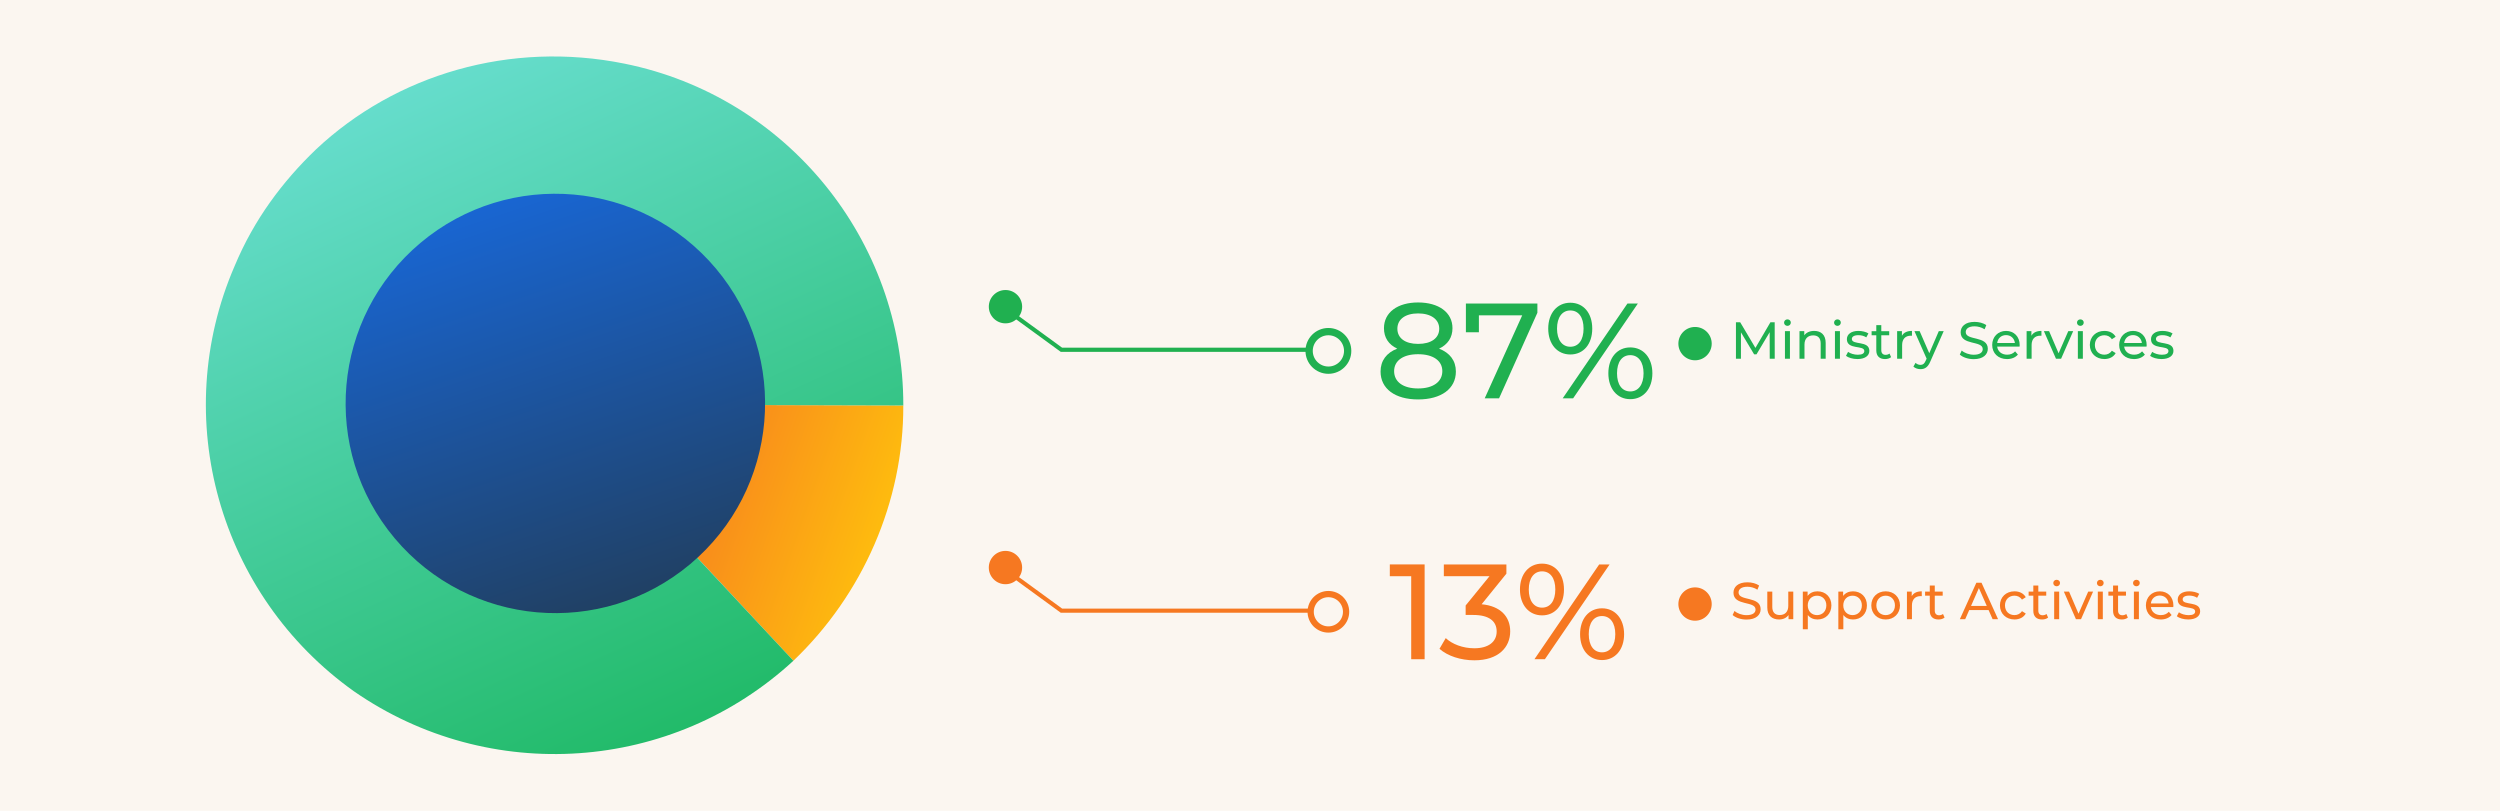 <svg xmlns="http://www.w3.org/2000/svg" xmlns:xlink="http://www.w3.org/1999/xlink" x="0px" y="0px" viewBox="0 0 1200 389.16" style="enable-background:new 0 0 1200 389.16;" xml:space="preserve"><style type="text/css">	.st0{fill:#FBF6F0;}	.st1{enable-background:new    ;}	.st2{fill:#F67821;}	.st3{fill:#20B050;}	.st4{fill:none;stroke:#20B050;stroke-width:2;}	.st5{fill:none;stroke:#F67821;stroke-width:2;}	.st6{fill:none;}	.st7{fill:none;stroke:#F67821;stroke-width:3;}	.st8{fill:url(#Path_6902_00000066485674300540130870000016340734125421229717_);}	.st9{fill:url(#Path_6903_00000180331860460666272240000003657199325693987723_);}	.st10{fill:url(#Path_6904_00000041268888038615978650000006938772579634749362_);}</style><g id="background_or_pattern">	<rect class="st0" width="1200" height="389.16"></rect></g><g id="text__x2F__icon_infographic">	<g class="st1">		<path class="st2" d="M683.82,270.93v45.5h-6.44v-39.85h-10.27v-5.66H683.82z"></path>		<path class="st2" d="M724.9,303.04c0,7.67-5.66,13.91-17.23,13.91c-6.5,0-12.87-2.08-16.71-5.52l2.99-5.14   c3.06,2.86,8.13,4.88,13.72,4.88c6.83,0,10.73-3.12,10.73-8.06c0-4.81-3.45-7.93-11.25-7.93h-3.64v-4.55l11.44-14.04h-21.91v-5.66   h30.03v4.42l-11.89,14.69C720.29,290.89,724.9,296.02,724.9,303.04z"></path>		<path class="st2" d="M729.58,282.96c0-7.41,4.29-12.42,10.6-12.42c6.3,0,10.53,4.94,10.53,12.42c0,7.48-4.23,12.42-10.53,12.42   C733.87,295.37,729.58,290.37,729.58,282.96z M746.55,282.96c0-5.46-2.41-8.71-6.37-8.71c-3.9,0-6.37,3.32-6.37,8.71   c0,5.4,2.47,8.71,6.37,8.71C744.14,291.67,746.55,288.42,746.55,282.96z M767.61,270.93h5l-31.07,45.5h-5.01L767.61,270.93z    M758.44,304.41c0-7.41,4.22-12.42,10.53-12.42s10.6,5.01,10.6,12.42s-4.29,12.42-10.6,12.42S758.44,311.82,758.44,304.41z    M775.34,304.41c0-5.4-2.47-8.71-6.37-8.71c-3.96,0-6.37,3.25-6.37,8.71s2.41,8.71,6.37,8.71   C772.87,313.12,775.34,309.8,775.34,304.41z"></path>	</g>	<g class="st1">		<path class="st3" d="M698.82,178.34c0,8.25-7.02,13.39-18.14,13.39c-11.05,0-18.01-5.13-18.01-13.39c0-5.2,2.86-9.04,8-10.99   c-4.16-1.95-6.37-5.33-6.37-9.82c0-7.61,6.57-12.35,16.38-12.35c9.88,0,16.51,4.75,16.51,12.35c0,4.48-2.28,7.87-6.44,9.82   C695.96,169.36,698.82,173.14,698.82,178.34z M692.32,178.14c0-5-4.42-8.12-11.63-8.12c-7.22,0-11.51,3.12-11.51,8.12   c0,5.13,4.29,8.32,11.51,8.32C687.9,186.46,692.32,183.28,692.32,178.14z M670.74,157.79c0,4.49,3.71,7.28,9.95,7.28   c6.3,0,10.14-2.79,10.14-7.28c0-4.55-4.03-7.35-10.14-7.35S670.74,153.24,670.74,157.79z"></path>		<path class="st3" d="M737.95,145.7v4.42l-18.4,41.08h-6.89l18.01-39.85h-20.8v8.13h-6.24V145.7H737.95z"></path>		<path class="st3" d="M743.15,157.73c0-7.41,4.29-12.42,10.6-12.42c6.3,0,10.53,4.94,10.53,12.42c0,7.48-4.23,12.42-10.53,12.42   C747.44,170.15,743.15,165.14,743.15,157.73z M760.11,157.73c0-5.46-2.41-8.71-6.37-8.71c-3.9,0-6.37,3.32-6.37,8.71   c0,5.4,2.47,8.71,6.37,8.71C757.71,166.44,760.11,163.19,760.11,157.73z M781.17,145.7h5l-31.07,45.5h-5.01L781.17,145.7z    M772.01,179.18c0-7.41,4.22-12.42,10.53-12.42c6.3,0,10.6,5.01,10.6,12.42s-4.29,12.42-10.6,12.42   C776.23,191.6,772.01,186.59,772.01,179.18z M788.91,179.18c0-5.4-2.47-8.71-6.37-8.71c-3.96,0-6.37,3.25-6.37,8.71   s2.41,8.71,6.37,8.71C786.44,187.89,788.91,184.58,788.91,179.18z"></path>	</g>	<circle id="Ellipse_10_00000116940221985236540260000018410515614615114381_" class="st3" cx="482.63" cy="147.21" r="8"></circle>	<path id="Path_6908_00000105388593739378488340000007232598862276941246_" class="st4" d="M481.12,147.21l28.37,20.68h119.39"></path>	<g id="Ellipse_11_00000116193813077057221370000009293487741738678193_" transform="translate(601 1504)">		<circle class="st4" cx="36.63" cy="-1335.57" r="10"></circle>		<circle class="st4" cx="36.63" cy="-1335.57" r="8.5"></circle>	</g>	<g id="Group_2319_00000008834172450776157530000017074837859572089474_" transform="translate(-2.938 -1174.813)">		<circle id="Ellipse_10-2_00000160899295834245705860000006142223698322828928_" class="st2" cx="485.56" cy="1447.24" r="8"></circle>		<path id="Path_6908-2_00000152978321432608530910000016851146528192456883_" class="st5" d="M484.06,1447.25l28.37,20.68h119.39"></path>		<g id="Ellipse_11-2_00000120523841373872409510000017446469970600799119_" transform="translate(601 1504)">			<circle class="st6" cx="39.56" cy="-35.53" r="10"></circle>			<circle class="st7" cx="39.56" cy="-35.53" r="8.5"></circle>		</g>	</g>	<g id="Group_2322_00000046333712651043235430000002348352853008851372_" transform="translate(144.062 -1306.266)">		<g class="st1">			<path class="st2" d="M687.59,1601.47l0.92-1.95c1.3,1.17,3.52,2.02,5.77,2.02c3.02,0,4.32-1.17,4.32-2.7    c0-4.27-10.6-1.57-10.6-8.07c0-2.7,2.1-5,6.7-5c2.05,0,4.17,0.55,5.62,1.55l-0.82,2c-1.52-0.97-3.25-1.42-4.8-1.42    c-2.97,0-4.25,1.25-4.25,2.77c0,4.27,10.6,1.6,10.6,8.02c0,2.67-2.15,4.97-6.77,4.97    C691.61,1603.67,688.99,1602.77,687.59,1601.47z"></path>			<path class="st2" d="M716.71,1590.22v13.25h-2.27v-2c-0.98,1.38-2.62,2.15-4.5,2.15c-3.42,0-5.7-1.88-5.7-5.77v-7.62h2.4v7.35    c0,2.6,1.3,3.9,3.57,3.9c2.5,0,4.1-1.55,4.1-4.4v-6.85H716.71z"></path>			<path class="st2" d="M735.01,1596.85c0,4.07-2.82,6.77-6.7,6.77c-1.88,0-3.53-0.73-4.62-2.15v6.85h-2.4v-18.1h2.3v2.1    c1.07-1.47,2.77-2.22,4.72-2.22C732.18,1590.1,735.01,1592.8,735.01,1596.85z M732.58,1596.85c0-2.8-1.92-4.65-4.47-4.65    c-2.52,0-4.45,1.85-4.45,4.65c0,2.82,1.92,4.67,4.45,4.67C730.66,1601.52,732.58,1599.67,732.58,1596.85z"></path>			<path class="st2" d="M752.06,1596.85c0,4.07-2.82,6.77-6.7,6.77c-1.87,0-3.52-0.73-4.62-2.15v6.85h-2.4v-18.1h2.3v2.1    c1.08-1.47,2.77-2.22,4.72-2.22C749.24,1590.1,752.06,1592.8,752.06,1596.85z M749.63,1596.85c0-2.8-1.92-4.65-4.47-4.65    c-2.53,0-4.45,1.85-4.45,4.65c0,2.82,1.92,4.67,4.45,4.67C747.71,1601.52,749.63,1599.67,749.63,1596.85z"></path>			<path class="st2" d="M754.16,1596.85c0-3.95,2.92-6.75,6.9-6.75c3.97,0,6.87,2.8,6.87,6.75c0,3.95-2.9,6.77-6.87,6.77    C757.09,1603.62,754.16,1600.8,754.16,1596.85z M765.51,1596.85c0-2.82-1.9-4.65-4.45-4.65c-2.55,0-4.47,1.83-4.47,4.65    s1.92,4.67,4.47,4.67C763.61,1601.52,765.51,1599.67,765.51,1596.85z"></path>			<path class="st2" d="M778.39,1590.1v2.33c-0.2-0.03-0.38-0.03-0.55-0.03c-2.57,0-4.17,1.57-4.17,4.47v6.6h-2.4v-13.25h2.3v2.22    C774.41,1590.9,776.06,1590.1,778.39,1590.1z"></path>			<path class="st2" d="M789.33,1602.7c-0.72,0.62-1.82,0.92-2.9,0.92c-2.67,0-4.2-1.47-4.2-4.15v-7.27h-2.25v-1.97h2.25v-2.9h2.4    v2.9h3.8v1.97h-3.8v7.17c0,1.42,0.75,2.22,2.07,2.22c0.7,0,1.38-0.22,1.88-0.62L789.33,1602.7z"></path>			<path class="st2" d="M810.46,1599.1h-9.3l-1.92,4.37h-2.57l7.92-17.5h2.47l7.95,17.5h-2.62L810.46,1599.1z M809.58,1597.1    l-3.77-8.57l-3.77,8.57H809.58z"></path>			<path class="st2" d="M815.91,1596.85c0-3.95,2.92-6.75,7-6.75c2.37,0,4.35,0.98,5.4,2.82l-1.83,1.17c-0.85-1.3-2.15-1.9-3.6-1.9    c-2.6,0-4.55,1.83-4.55,4.65c0,2.87,1.95,4.67,4.55,4.67c1.45,0,2.75-0.6,3.6-1.9l1.83,1.15c-1.05,1.85-3.03,2.85-5.4,2.85    C818.84,1603.62,815.91,1600.8,815.91,1596.85z"></path>			<path class="st2" d="M839.03,1602.7c-0.72,0.62-1.82,0.92-2.9,0.92c-2.67,0-4.2-1.47-4.2-4.15v-7.27h-2.25v-1.97h2.25v-2.9h2.4    v2.9h3.8v1.97h-3.8v7.17c0,1.42,0.75,2.22,2.07,2.22c0.7,0,1.38-0.22,1.87-0.62L839.03,1602.7z"></path>			<path class="st2" d="M841.51,1586.13c0-0.88,0.7-1.57,1.62-1.57s1.62,0.67,1.62,1.52c0,0.9-0.68,1.6-1.62,1.6    C842.21,1587.68,841.51,1587,841.51,1586.13z M841.94,1590.22h2.4v13.25h-2.4V1590.22z"></path>			<path class="st2" d="M860.63,1590.22l-5.8,13.25h-2.45l-5.8-13.25h2.5l4.55,10.62l4.65-10.62H860.63z"></path>			<path class="st2" d="M862.46,1586.13c0-0.88,0.7-1.57,1.62-1.57s1.62,0.67,1.62,1.52c0,0.9-0.68,1.6-1.62,1.6    C863.16,1587.68,862.46,1587,862.46,1586.13z M862.89,1590.22h2.4v13.25h-2.4V1590.22z"></path>			<path class="st2" d="M877.31,1602.7c-0.73,0.62-1.83,0.92-2.9,0.92c-2.67,0-4.2-1.47-4.2-4.15v-7.27h-2.25v-1.97h2.25v-2.9h2.4    v2.9h3.8v1.97h-3.8v7.17c0,1.42,0.75,2.22,2.07,2.22c0.7,0,1.38-0.22,1.87-0.62L877.31,1602.7z"></path>			<path class="st2" d="M879.79,1586.13c0-0.88,0.7-1.57,1.62-1.57c0.93,0,1.62,0.67,1.62,1.52c0,0.9-0.67,1.6-1.62,1.6    C880.49,1587.68,879.79,1587,879.79,1586.13z M880.21,1590.22h2.4v13.25h-2.4V1590.22z"></path>			<path class="st2" d="M899.11,1597.65h-10.75c0.3,2.32,2.17,3.87,4.8,3.87c1.55,0,2.85-0.53,3.82-1.6l1.33,1.55    c-1.2,1.4-3.03,2.15-5.22,2.15c-4.27,0-7.12-2.83-7.12-6.77c0-3.92,2.82-6.75,6.65-6.75s6.55,2.75,6.55,6.82    C899.16,1597.12,899.13,1597.42,899.11,1597.65z M888.36,1595.92h8.5c-0.25-2.22-1.92-3.8-4.25-3.8    C890.31,1592.12,888.61,1593.67,888.36,1595.92z"></path>			<path class="st2" d="M900.81,1602.07l1-1.9c1.12,0.8,2.92,1.37,4.65,1.37c2.22,0,3.15-0.67,3.15-1.8c0-2.97-8.37-0.4-8.37-5.67    c0-2.38,2.12-3.97,5.52-3.97c1.72,0,3.67,0.45,4.82,1.2l-1.03,1.9c-1.2-0.77-2.52-1.05-3.82-1.05c-2.1,0-3.12,0.77-3.12,1.82    c0,3.12,8.4,0.58,8.4,5.72c0,2.4-2.2,3.92-5.72,3.92C904.08,1603.62,901.91,1602.95,900.81,1602.07z"></path>		</g>		<circle id="Ellipse_10-3_00000160183005720528440290000005890962870546821771_" class="st2" cx="669.56" cy="1596.21" r="8"></circle>	</g>	<g id="Group_2321_00000013191147122746376960000002883647960106635190_" transform="translate(144.062 -1483.266)">		<g class="st1">			<path class="st3" d="M705.41,1655.47l-0.03-12.75l-6.32,10.62h-1.15l-6.32-10.55v12.67h-2.4v-17.5h2.05l7.3,12.3l7.2-12.3h2.05    l0.02,17.5H705.41z"></path>			<path class="st3" d="M712.29,1638.13c0-0.88,0.7-1.57,1.62-1.57c0.92,0,1.62,0.67,1.62,1.52c0,0.9-0.67,1.6-1.62,1.6    C712.99,1639.68,712.29,1639,712.29,1638.13z M712.71,1642.22h2.4v13.25h-2.4V1642.22z"></path>			<path class="st3" d="M732.26,1647.85v7.62h-2.4v-7.35c0-2.6-1.3-3.87-3.57-3.87c-2.55,0-4.2,1.53-4.2,4.4v6.82h-2.4v-13.25h2.3v2    c0.97-1.35,2.67-2.12,4.77-2.12C729.99,1642.1,732.26,1643.95,732.26,1647.85z"></path>			<path class="st3" d="M736.29,1638.13c0-0.88,0.7-1.57,1.62-1.57c0.92,0,1.62,0.67,1.62,1.52c0,0.9-0.67,1.6-1.62,1.6    C736.99,1639.68,736.29,1639,736.29,1638.13z M736.71,1642.22h2.4v13.25h-2.4V1642.22z"></path>			<path class="st3" d="M742.01,1654.07l1-1.9c1.12,0.8,2.92,1.37,4.65,1.37c2.22,0,3.15-0.67,3.15-1.8c0-2.97-8.37-0.4-8.37-5.67    c0-2.38,2.12-3.97,5.52-3.97c1.72,0,3.67,0.45,4.82,1.2l-1.02,1.9c-1.2-0.77-2.52-1.05-3.82-1.05c-2.1,0-3.12,0.77-3.12,1.82    c0,3.12,8.4,0.58,8.4,5.72c0,2.4-2.2,3.92-5.72,3.92C745.29,1655.62,743.11,1654.95,742.01,1654.07z"></path>			<path class="st3" d="M763.66,1654.7c-0.72,0.62-1.83,0.92-2.9,0.92c-2.67,0-4.2-1.47-4.2-4.15v-7.27h-2.25v-1.97h2.25v-2.9h2.4    v2.9h3.8v1.97h-3.8v7.17c0,1.42,0.75,2.22,2.07,2.22c0.7,0,1.38-0.22,1.88-0.62L763.66,1654.7z"></path>			<path class="st3" d="M773.68,1642.1v2.33c-0.2-0.03-0.37-0.03-0.55-0.03c-2.57,0-4.17,1.57-4.17,4.47v6.6h-2.4v-13.25h2.3v2.22    C769.71,1642.9,771.36,1642.1,773.68,1642.1z"></path>			<path class="st3" d="M788.91,1642.22l-6.42,14.57c-1.17,2.8-2.7,3.67-4.72,3.67c-1.27,0-2.57-0.42-3.4-1.22l1.03-1.8    c0.65,0.62,1.47,0.97,2.37,0.97c1.15,0,1.87-0.52,2.52-2.05l0.43-0.92l-5.85-13.22h2.5l4.62,10.6l4.57-10.6H788.91z"></path>			<path class="st3" d="M796.64,1653.47l0.92-1.95c1.3,1.17,3.52,2.02,5.77,2.02c3.02,0,4.32-1.17,4.32-2.7    c0-4.27-10.6-1.57-10.6-8.07c0-2.7,2.1-5,6.7-5c2.05,0,4.17,0.55,5.62,1.55l-0.83,2c-1.52-0.97-3.25-1.42-4.8-1.42    c-2.97,0-4.25,1.25-4.25,2.77c0,4.27,10.6,1.6,10.6,8.02c0,2.67-2.15,4.97-6.77,4.97    C800.66,1655.67,798.04,1654.77,796.64,1653.47z"></path>			<path class="st3" d="M825.33,1649.65h-10.75c0.3,2.32,2.17,3.87,4.8,3.87c1.55,0,2.85-0.53,3.82-1.6l1.33,1.55    c-1.2,1.4-3.03,2.15-5.22,2.15c-4.27,0-7.12-2.83-7.12-6.77c0-3.92,2.82-6.75,6.65-6.75s6.55,2.75,6.55,6.82    C825.38,1649.12,825.36,1649.42,825.33,1649.65z M814.59,1647.92h8.5c-0.25-2.22-1.92-3.8-4.25-3.8    C816.54,1644.12,814.84,1645.67,814.59,1647.92z"></path>			<path class="st3" d="M835.83,1642.1v2.33c-0.2-0.03-0.38-0.03-0.55-0.03c-2.57,0-4.17,1.57-4.17,4.47v6.6h-2.4v-13.25h2.3v2.22    C831.86,1642.9,833.51,1642.1,835.83,1642.1z"></path>			<path class="st3" d="M851.06,1642.22l-5.8,13.25h-2.45l-5.8-13.25h2.5l4.55,10.62l4.65-10.62H851.06z"></path>			<path class="st3" d="M852.89,1638.13c0-0.88,0.7-1.57,1.62-1.57c0.92,0,1.62,0.67,1.62,1.52c0,0.9-0.67,1.6-1.62,1.6    C853.58,1639.68,852.89,1639,852.89,1638.13z M853.31,1642.22h2.4v13.25h-2.4V1642.22z"></path>			<path class="st3" d="M859.06,1648.85c0-3.95,2.92-6.75,7-6.75c2.37,0,4.35,0.98,5.4,2.82l-1.83,1.17c-0.85-1.3-2.15-1.9-3.6-1.9    c-2.6,0-4.55,1.83-4.55,4.65c0,2.87,1.95,4.67,4.55,4.67c1.45,0,2.75-0.6,3.6-1.9l1.83,1.15c-1.05,1.85-3.03,2.85-5.4,2.85    C861.99,1655.62,859.06,1652.8,859.06,1648.85z"></path>			<path class="st3" d="M886.28,1649.65h-10.75c0.3,2.32,2.17,3.87,4.8,3.87c1.55,0,2.85-0.53,3.82-1.6l1.33,1.55    c-1.2,1.4-3.03,2.15-5.22,2.15c-4.27,0-7.12-2.83-7.12-6.77c0-3.92,2.82-6.75,6.65-6.75s6.55,2.75,6.55,6.82    C886.33,1649.12,886.31,1649.42,886.28,1649.65z M875.54,1647.92h8.5c-0.25-2.22-1.92-3.8-4.25-3.8    C877.49,1644.12,875.79,1645.67,875.54,1647.92z"></path>			<path class="st3" d="M887.99,1654.07l1-1.9c1.12,0.8,2.92,1.37,4.65,1.37c2.22,0,3.15-0.67,3.15-1.8c0-2.97-8.37-0.4-8.37-5.67    c0-2.38,2.12-3.97,5.52-3.97c1.72,0,3.67,0.45,4.82,1.2l-1.03,1.9c-1.2-0.77-2.52-1.05-3.82-1.05c-2.1,0-3.12,0.77-3.12,1.82    c0,3.12,8.4,0.58,8.4,5.72c0,2.4-2.2,3.92-5.72,3.92C891.26,1655.62,889.09,1654.95,887.99,1654.07z"></path>		</g>		<circle id="Ellipse_13_00000161630400093418220080000001969246186140250813_" class="st3" cx="669.56" cy="1648.21" r="8"></circle>	</g></g><g id="image_layer_x5F_circle_x5F_graphic">	<g id="Group_2314_00000164475885513818199540000017699662890296750251_" transform="translate(-883.302 -651.326) rotate(-40)">					<linearGradient id="Path_6902_00000074427027454992581510000001149466457815728570_" gradientUnits="userSpaceOnUse" x1="-304.842" y1="1833.147" x2="-305.575" y2="1833.501" gradientTransform="matrix(98.102 108.01 82.317 -128.721 -120551.586 270426.094)">			<stop offset="0" style="stop-color:#FFC30C"></stop>			<stop offset="0.979" style="stop-color:#F67821"></stop>		</linearGradient>					<path id="Path_6902_00000127750574054230013300000011706800579356224642_" style="fill:url(#Path_6902_00000074427027454992581510000001149466457815728570_);" d="   M465.03,1494.51c-29.61,35.53-73.28,57-119.18,59.96l-8.88-168.03L465.03,1494.51z"></path>					<linearGradient id="Path_6903_00000081612410101179725960000017143950775894042522_" gradientUnits="userSpaceOnUse" x1="-306.27" y1="1832.179" x2="-305.685" y2="1830.905" gradientTransform="matrix(256.529 215.83 215.254 -257.216 -315588.281 538516.25)">			<stop offset="0" style="stop-color:#6CE0D5"></stop>			<stop offset="1" style="stop-color:#0DB04B"></stop>		</linearGradient>					<path id="Path_6903_00000081614025997001567220000008326629029199656613_" style="fill:url(#Path_6903_00000081612410101179725960000017143950775894042522_);" d="   M345.85,1554.47l-8.89-168.03l128.07,108.08c51.07-60.7,52.55-149.53,2.95-211.71c-34.79-43.67-87.35-66.62-139.91-63.66   c-22.21,1.48-44.41,6.66-65.88,17.77c-71.06,35.53-107.33,116.22-87.35,193.2C195.68,1506.49,266.75,1558.18,345.85,1554.47"></path>					<linearGradient id="Path_6904_00000012444217581867073360000007692725452092137661_" gradientUnits="userSpaceOnUse" x1="-306.564" y1="1833.172" x2="-306.064" y2="1831.676" gradientTransform="matrix(154.234 129.418 129.418 -154.234 -189695.188 323587.531)">			<stop offset="0" style="stop-color:#1673F9"></stop>			<stop offset="0.998" style="stop-color:#22384C"></stop>		</linearGradient>					<path id="Path_6904_00000062877709552103292880000003597474166923145137_" style="fill:url(#Path_6904_00000012444217581867073360000007692725452092137661_);" d="   M237.03,1386.43c0-55.6,45.07-100.67,100.67-100.67s100.67,45.07,100.67,100.67c0,55.6-45.07,100.67-100.67,100.67c0,0,0,0,0,0   C282.12,1487.04,237.09,1442.01,237.03,1386.43"></path>	</g></g></svg>
